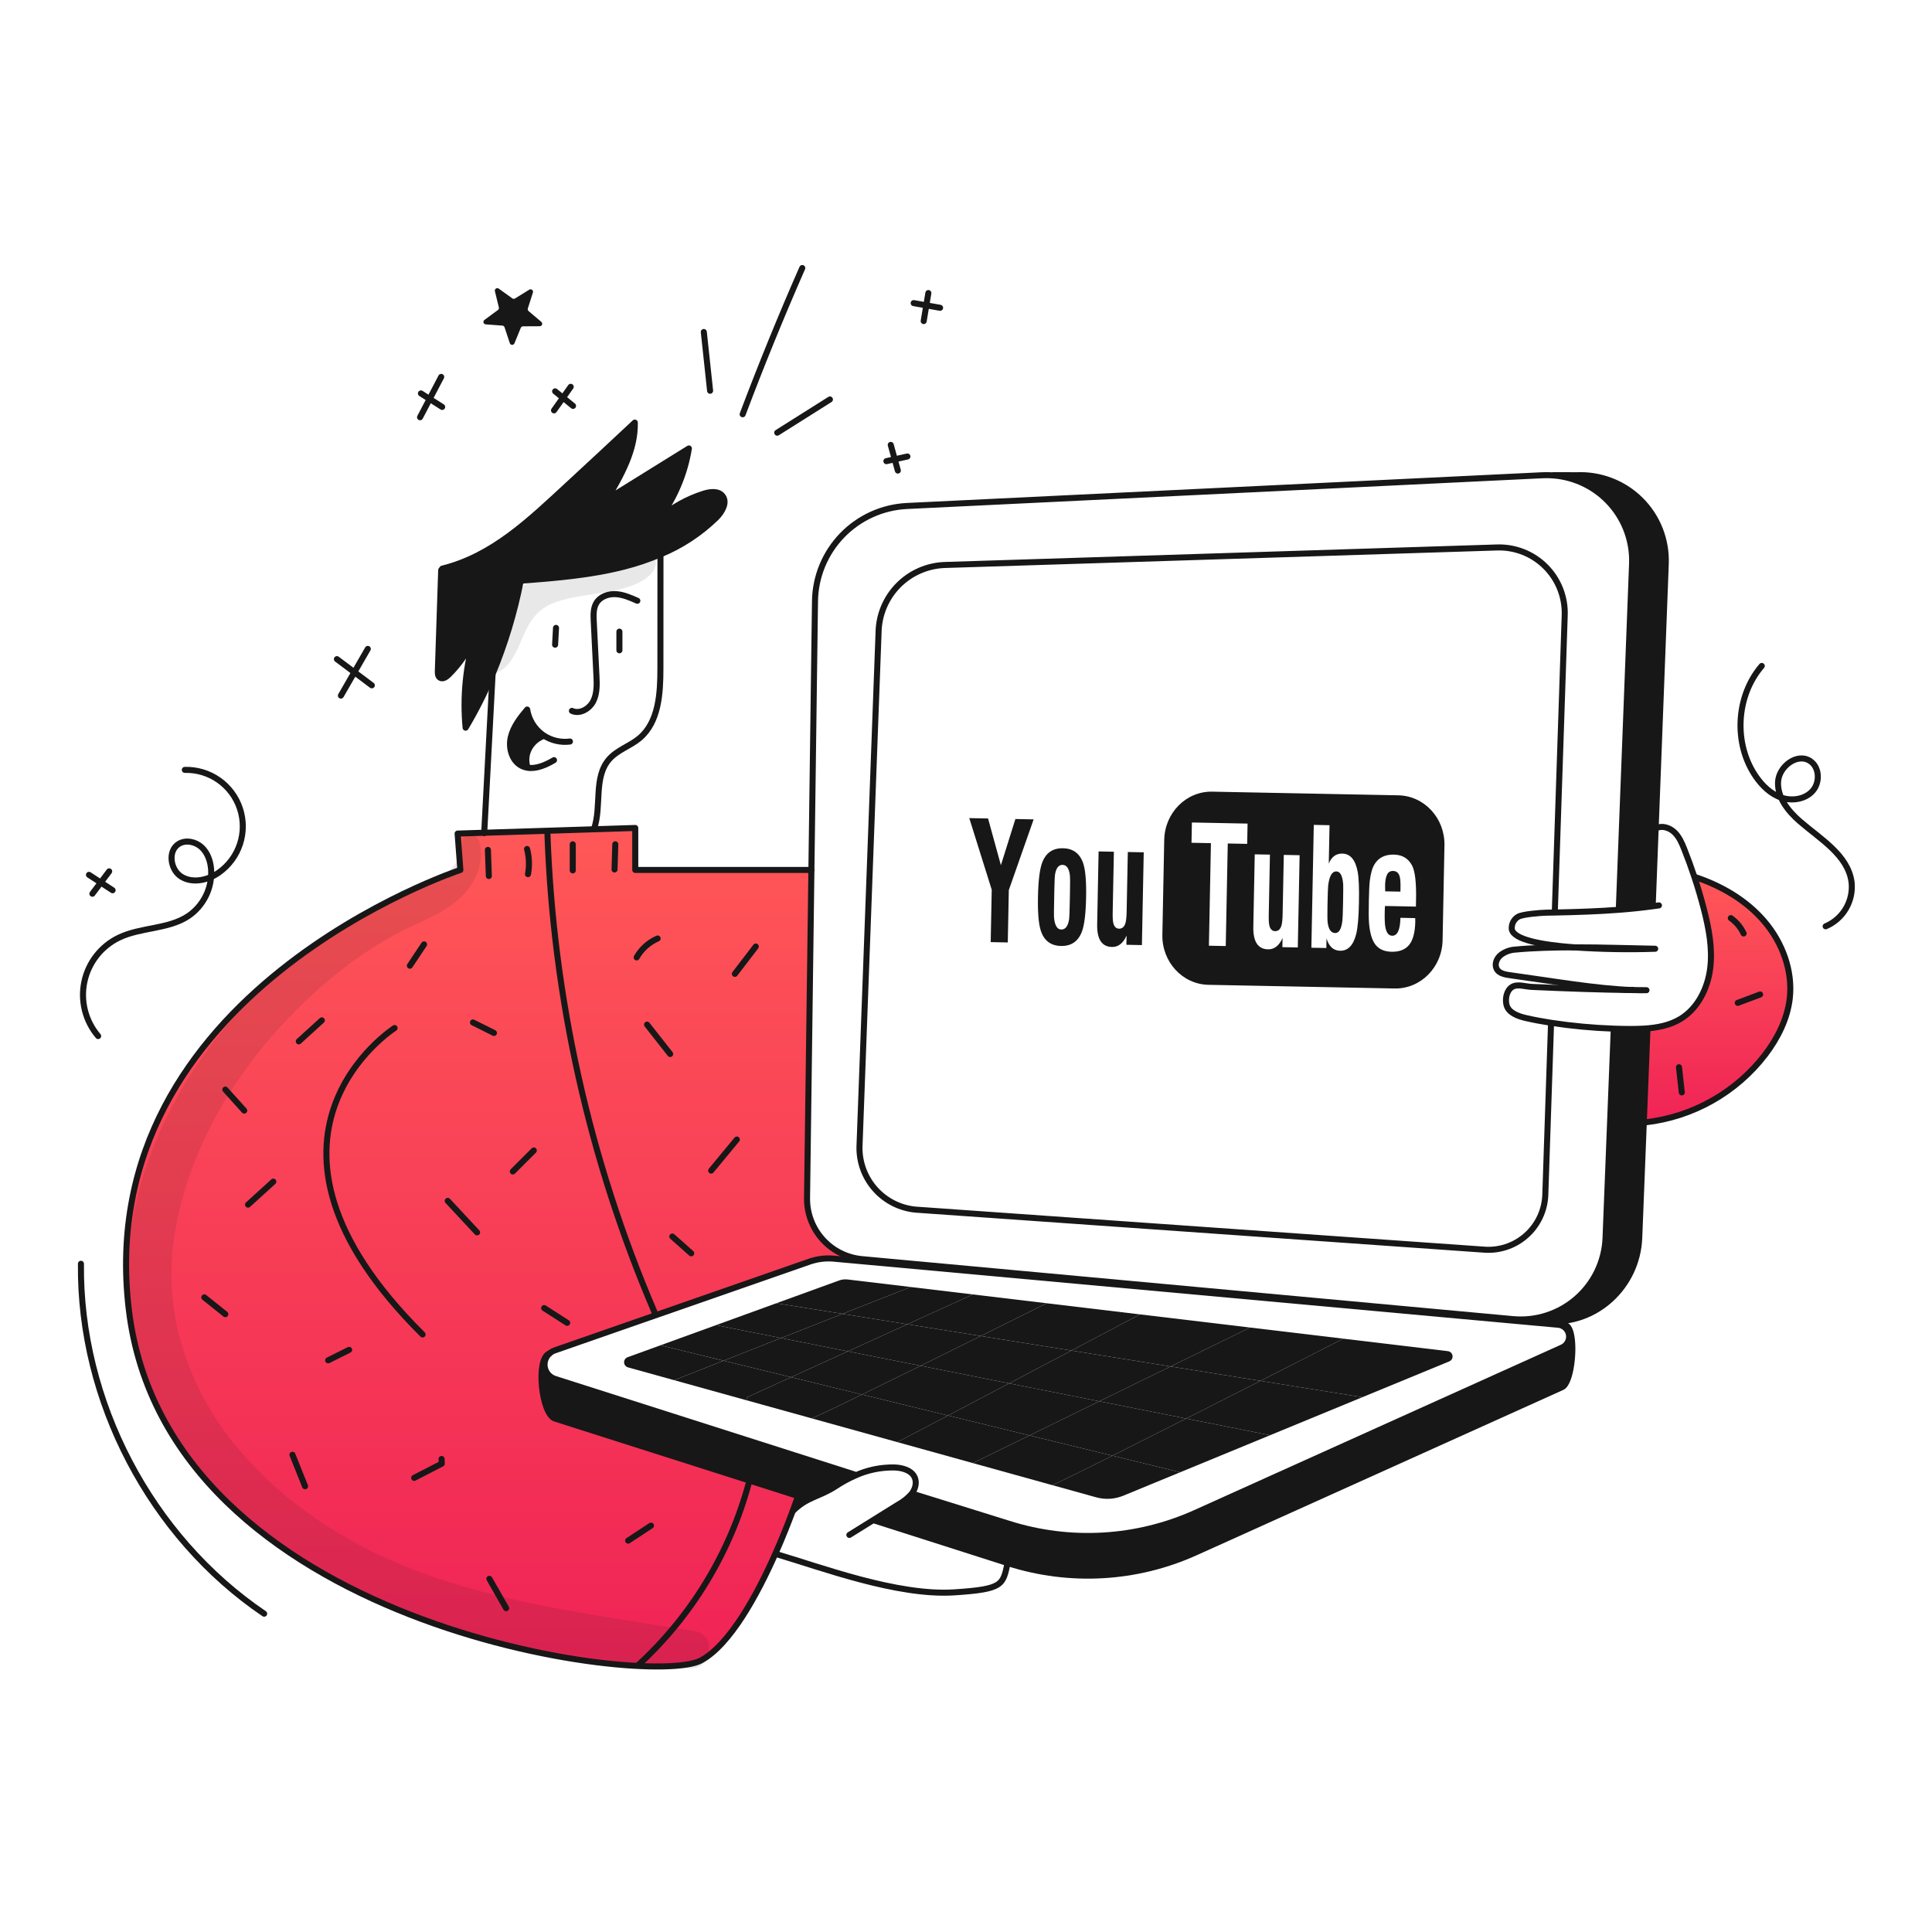 <svg width="960" height="960" viewBox="0 0 960 960" fill="none" xmlns="http://www.w3.org/2000/svg">
<g clip-path="url(#clip0_417_704)">
<path d="M846.6 451.559C845.231 446.299 843.7 441.07 841.981 435.909L842.306 435.801C855.395 440.154 867.765 447.363 876.706 457.862C885.647 468.361 890.888 482.356 889.332 496.062C888.16 506.304 883.344 515.867 877.09 524.081C869.933 533.386 860.977 541.156 850.755 546.929C840.533 552.701 829.254 556.358 817.59 557.681L816.79 557.651L818.582 512.051L816.918 511.116C823.318 510.731 829.652 509.559 835.079 506.26C843.618 501.05 848.513 491.16 849.773 481.234C851.033 471.308 849.1 461.25 846.6 451.559Z" fill="url(#paint0_linear_417_704)"/>
<path d="M827.705 280.218L822.692 411.453L821.254 449.194L821.412 450.287C815.778 451.055 810.194 451.627 804.551 452.06L804.423 450.46L810.962 280.213C811.393 269.281 807.586 258.605 800.336 250.411C793.086 242.218 782.953 237.14 772.05 236.238L772.06 236.09L783.238 236.14C789.119 235.856 794.996 236.799 800.493 238.908C805.991 241.018 810.989 244.248 815.171 248.393C819.353 252.539 822.627 257.509 824.785 262.988C826.942 268.466 827.937 274.334 827.705 280.218Z" fill="#171717"/>
<path d="M780.5 662.52C782.548 670.449 780.461 687.339 776.186 689.27L593.993 771.438C564.732 784.625 531.628 786.527 501.05 776.776L500.685 776.658L434.885 755.651L434.461 754.981C438.41 752.519 442.362 750.06 446.319 747.604C448.833 746.227 451.09 744.424 452.987 742.276L453.787 742.345L501.052 757.079C531.63 766.829 564.734 764.927 593.995 751.741L776.188 669.572C777.482 669.008 778.528 667.996 779.135 666.722C779.741 665.447 779.867 663.997 779.488 662.638L780.5 662.52Z" fill="#171717"/>
<path d="M816.793 557.648L814.528 615.106C813.582 639.265 792.828 658.589 768.75 656.373H756.9L756.871 656.668L751.68 656.195L751.749 655.466C757.453 655.993 763.204 655.352 768.652 653.583C774.101 651.815 779.132 648.955 783.439 645.179C787.746 641.403 791.239 636.789 793.705 631.619C796.171 626.448 797.559 620.83 797.783 615.106L801.84 512.048L801.87 511.132C804.844 511.241 807.75 511.29 810.537 511.29C812.654 511.28 814.791 511.241 816.919 511.113L818.583 512.048L816.793 557.648Z" fill="#171717"/>
<path d="M667.485 665.178L719.437 671.383C720.02 671.451 720.563 671.711 720.982 672.122C721.401 672.533 721.672 673.072 721.752 673.653C721.832 674.234 721.717 674.826 721.425 675.335C721.132 675.844 720.679 676.241 720.137 676.465L676.937 694.265L626.304 686.15C649.55 674.328 667.485 665.178 667.485 665.178Z" fill="#171717"/>
<path d="M621.186 659.652L667.486 665.177C667.486 665.177 649.551 674.327 626.308 686.146L581.644 678.985L621.186 659.652Z" fill="#171717"/>
<path d="M626.307 686.146L676.94 694.262L631.1 713.151L589.391 704.869C601.98 698.5 614.794 691.999 626.307 686.146Z" fill="#171717"/>
<path d="M546.246 696.291L581.646 678.986L626.31 686.147C614.797 691.997 601.983 698.497 589.397 704.869L546.246 696.291Z" fill="#171717"/>
<path d="M552.766 723.326C563.6 717.899 576.374 711.458 589.394 704.869L631.103 713.152L586.449 731.552L552.766 723.326Z" fill="#171717"/>
<path d="M586.449 731.549L558.173 743.199C553.888 744.962 549.137 745.246 544.673 744.006L522.72 737.906C523.37 737.906 535.632 731.888 552.769 723.32L586.449 731.549Z" fill="#171717"/>
<path d="M532.379 671.088L581.643 678.988L546.243 696.293L501.443 687.393C512 681.823 522.747 676.16 532.379 671.088Z" fill="#171717"/>
<path d="M581.643 678.985L532.379 671.085C551.633 660.931 566.446 653.111 566.446 653.111L621.186 659.65L581.643 678.985Z" fill="#171717"/>
<path d="M552.766 723.326L511.549 713.26L546.249 696.291L589.397 704.869C576.374 711.458 563.6 717.9 552.766 723.326Z" fill="#171717"/>
<path d="M483.42 727.009L511.549 713.26L552.766 723.326C535.629 731.894 523.366 737.912 522.717 737.912H522.7L483.42 727.009Z" fill="#171717"/>
<path d="M546.246 696.291L511.546 713.26L471.077 703.372C480.069 698.645 490.656 693.072 501.441 687.387L546.246 696.291Z" fill="#171717"/>
<path d="M520.068 647.578L566.446 653.113C566.446 653.113 551.633 660.933 532.379 671.087L487.321 663.858C505.846 654.679 520.068 647.578 520.068 647.578Z" fill="#171717"/>
<path d="M520.068 647.578C520.068 647.578 505.846 654.678 487.321 663.858L450.87 658.017L483.411 643.199H483.42L520.068 647.578Z" fill="#171717"/>
<path d="M511.549 713.259L483.42 727.008L445.887 716.588C446.94 716.066 457.087 710.748 471.08 703.371L511.549 713.259Z" fill="#171717"/>
<path d="M501.444 687.387C490.659 693.07 480.072 698.645 471.08 703.372L428.336 692.932C437.003 688.717 447.136 683.732 457.449 678.652L501.444 687.387Z" fill="#171717"/>
<path d="M457.449 678.652C467.649 673.619 478.033 668.478 487.321 663.859L532.379 671.088C522.747 676.16 512.002 681.823 501.444 687.388L457.449 678.652Z" fill="#171717"/>
<path d="M452.505 639.504L483.411 643.197L450.87 658.019L418.625 652.849L452.495 639.504H452.505Z" fill="#171717"/>
<path d="M421.324 671.472L450.87 658.018L487.321 663.859C478.033 668.478 467.653 673.619 457.449 678.652L421.324 671.472Z" fill="#171717"/>
<path d="M450.87 658.018L421.324 671.472L388.104 664.873L418.625 652.848L450.87 658.018Z" fill="#171717"/>
<path d="M421.324 671.473L457.449 678.653C447.137 683.735 437.003 688.718 428.336 692.933L393.1 684.326L421.324 671.473Z" fill="#171717"/>
<path d="M421.206 635.77L452.5 639.5L418.63 652.845L385.755 647.576L416.936 636.259C418.301 635.763 419.764 635.596 421.206 635.77Z" fill="#171717"/>
<path d="M393.1 684.324L428.339 692.931C413.97 699.931 403.628 704.858 403.185 704.731L370.861 695.769L371.275 694.262L393.1 684.324Z" fill="#171717"/>
<path d="M359.532 676.12L388.104 664.873L421.324 671.472L393.097 684.325L359.532 676.12Z" fill="#171717"/>
<path d="M445.887 716.59L403.188 704.732C403.63 704.86 413.972 699.932 428.341 692.932L471.085 703.372C457.085 710.75 446.94 716.068 445.887 716.59Z" fill="#171717"/>
<path d="M240.608 413.788L295.121 412.064L315.656 411.414V432.274H403.182L401.015 595.3C400.914 602.87 403.671 610.2 408.734 615.828C413.798 621.456 420.797 624.968 428.336 625.664L751.751 655.464L751.682 656.193L414.351 625.419C410.243 625.042 406.102 625.549 402.207 626.906L275.64 671.006C274.65 671.344 273.741 671.884 272.971 672.592L272.961 672.582C266.175 674.945 268.982 702.699 275.827 704.882L396.534 743.361L396.524 743.401C396.524 743.401 395.579 746.257 393.846 750.925C391.895 756.194 388.941 763.768 385.228 772.12C376.236 792.379 362.792 817.237 348.328 825.057C322.6 838.971 82.751 808.38 63.989 650.573C45.227 492.766 228.75 432.273 228.75 432.273L227.381 414.2L240.608 413.788Z" fill="url(#paint1_linear_417_704)"/>
<path d="M393.097 684.324L371.272 694.261L370.858 695.768L334.969 685.801L359.532 676.119L393.097 684.324Z" fill="#171717"/>
<path d="M388.104 664.872L359.532 676.119L328.184 668.467L355.79 658.451L388.104 664.872Z" fill="#171717"/>
<path d="M355.79 658.451L385.75 647.578L418.625 652.847L388.104 664.872L355.79 658.451Z" fill="#171717"/>
<path d="M359.532 676.121L334.969 685.801L312.041 679.438C311.501 679.287 311.022 678.967 310.675 678.527C310.328 678.086 310.129 677.546 310.108 676.985C310.087 676.424 310.245 675.871 310.559 675.406C310.873 674.94 311.327 674.587 311.854 674.396L328.184 668.467L359.532 676.121Z" fill="#171717"/>
<path d="M328.184 275.44C322.458 277.875 316.558 279.876 310.534 281.428C293.772 285.791 276.399 287.17 259.124 288.528L258.73 288.637C255.607 304.568 250.895 320.146 244.666 335.137C240.882 344.265 236.434 353.103 231.36 361.581C229.93 346.364 231.42 331.013 235.752 316.355C232.742 323.467 228.362 329.916 222.86 335.334C221.698 336.486 219.906 337.639 218.576 336.703C217.576 336.014 217.522 334.595 217.562 333.394C218.122 316.69 218.677 299.987 219.226 283.283L219.778 282.554C244.941 276.32 263.309 258.326 282.357 240.746C293.423 230.534 304.447 220.281 315.429 209.988C315.754 223.698 308.545 236.324 301.562 248.133C315.144 239.702 328.722 231.271 342.297 222.841C340.274 235.342 335.316 247.186 327.829 257.399C334.222 251.968 341.633 247.863 349.629 245.325C352.811 244.32 356.858 243.798 358.976 246.388C361.596 249.609 358.818 254.336 355.876 257.271C347.88 265.028 338.483 271.194 328.184 275.44Z" fill="#171717"/>
<path d="M275.827 704.89C268.982 702.703 266.175 674.949 272.961 672.59L272.971 672.6C272.02 673.494 271.319 674.621 270.938 675.869C270.556 677.117 270.507 678.444 270.796 679.717C271.084 680.99 271.7 682.165 272.583 683.127C273.465 684.089 274.584 684.803 275.827 685.2L424.436 732.632L424.722 733.302C421.503 734.733 418.407 736.426 415.464 738.364C406.836 744.017 401.124 743.633 393.846 750.941C395.579 746.273 396.524 743.417 396.524 743.417L396.534 743.377L275.827 704.89Z" fill="#171717"/>
<path d="M259.3 380.6C254.415 378.187 252.593 371.815 253.775 366.506C254.957 361.197 258.443 356.727 261.959 352.57C262.731 357.467 265.372 361.873 269.326 364.862C269.533 365.009 269.74 365.167 269.947 365.305L269.395 365.975C263.427 368.575 260.088 375.045 262.107 381.24L262.058 381.486C261.1 381.331 260.17 381.032 259.3 380.6V380.6Z" fill="#171717"/>
<path d="M801.842 512.049L797.785 615.107C797.561 620.831 796.174 626.449 793.708 631.619C791.242 636.79 787.749 641.403 783.442 645.18C779.134 648.956 774.103 651.816 768.655 653.584C763.207 655.353 757.455 655.993 751.751 655.467L428.336 625.667C420.797 624.971 413.798 621.458 408.734 615.83C403.67 610.201 400.914 602.871 401.015 595.3L403.182 432.273L404.965 298.773C405.126 286.543 409.945 274.835 418.44 266.036C426.935 257.237 438.467 252.01 450.683 251.42L766.5 236.145C768.352 236.055 770.208 236.088 772.055 236.245C782.959 237.148 793.092 242.225 800.342 250.419C807.592 258.612 811.399 269.288 810.967 280.22L804.428 450.467" stroke="#171717" stroke-width="3" stroke-linecap="round" stroke-linejoin="round"/>
<path d="M770.691 508.937L767.854 593.666C767.725 597.532 766.804 601.33 765.15 604.827C763.496 608.324 761.142 611.444 758.235 613.996C755.328 616.548 751.929 618.477 748.247 619.665C744.566 620.852 740.68 621.272 736.83 620.9L454.888 601.053C447.193 600.308 440.06 596.696 434.905 590.934C429.751 585.172 426.952 577.683 427.066 569.953L436.55 314.308C436.679 305.542 440.179 297.162 446.325 290.91C452.47 284.658 460.788 281.013 469.55 280.733L743.869 272.033C748.329 271.889 752.771 272.662 756.919 274.305C761.068 275.948 764.835 278.424 767.988 281.582C771.141 284.74 773.612 288.511 775.248 292.663C776.884 296.814 777.651 301.257 777.5 305.717L772.6 452.257" stroke="#171717" stroke-width="3" stroke-linecap="round" stroke-linejoin="round"/>
<path d="M424.436 732.623L275.827 685.191C274.322 684.725 273.003 683.795 272.059 682.533C271.116 681.271 270.597 679.743 270.576 678.168C270.555 676.592 271.034 675.051 271.944 673.765C272.854 672.478 274.148 671.513 275.64 671.009L402.207 626.909C406.102 625.552 410.243 625.045 414.351 625.422L751.682 656.2L756.873 656.673L774.285 658.259C775.591 658.376 776.822 658.922 777.784 659.813C778.747 660.704 779.387 661.889 779.604 663.183C779.821 664.476 779.603 665.805 778.985 666.962C778.366 668.118 777.382 669.037 776.185 669.575L593.993 751.74C564.732 764.926 531.628 766.828 501.05 757.078L453.785 742.344" stroke="#171717" stroke-width="3" stroke-linecap="round" stroke-linejoin="round"/>
<path d="M396.524 743.407C396.524 743.407 395.579 746.263 393.846 750.931C391.895 756.2 388.941 763.774 385.228 772.126C376.236 792.385 362.792 817.243 348.328 825.063C322.6 838.97 82.751 808.379 63.989 650.572C45.227 492.765 228.75 432.272 228.75 432.272L227.381 414.199L240.608 413.786L295.121 412.062L315.656 411.412V432.272H403.182" stroke="#171717" stroke-width="3" stroke-linecap="round" stroke-linejoin="round"/>
<path d="M196.072 510.828C196.072 510.828 111.264 565.055 209.978 663.081" stroke="#171717" stroke-width="3" stroke-linecap="round" stroke-linejoin="round"/>
<path d="M818.585 512.049L816.793 557.649L814.528 615.107C813.582 639.266 792.828 658.59 768.75 656.374H756.9" stroke="#171717" stroke-width="3" stroke-linecap="round" stroke-linejoin="round"/>
<path d="M772.06 236.1L783.238 236.15C789.119 235.866 794.994 236.809 800.492 238.918C805.989 241.027 810.987 244.257 815.169 248.401C819.351 252.546 822.625 257.516 824.783 262.994C826.941 268.472 827.936 274.339 827.705 280.223L822.692 411.458L821.254 449.199" stroke="#171717" stroke-width="3" stroke-linecap="round" stroke-linejoin="round"/>
<path d="M400.228 744.551L396.534 743.369L275.827 704.89C268.982 702.703 266.175 674.949 272.961 672.59" stroke="#171717" stroke-width="3" stroke-linecap="round" stroke-linejoin="round"/>
<path d="M777.516 658.451C778.916 658.579 779.889 660.145 780.5 662.518C782.548 670.447 780.461 687.337 776.186 689.268L593.993 771.436C564.732 784.624 531.628 786.525 501.05 776.774L500.685 776.656L434.885 755.649" stroke="#171717" stroke-width="3" stroke-linecap="round" stroke-linejoin="round"/>
<path d="M393.846 750.932C401.124 743.624 406.836 744.008 415.464 738.355C418.406 736.417 421.502 734.724 424.722 733.293C430.925 730.439 437.695 729.032 444.522 729.176C448.481 729.334 453.022 730.584 454.558 734.238C455.658 736.878 454.745 740.01 452.992 742.275C451.094 744.424 448.838 746.227 446.324 747.603C442.374 750.065 438.422 752.524 434.466 754.98C430.332 757.55 426.193 760.124 422.047 762.701" stroke="#171717" stroke-width="3" stroke-linecap="round" stroke-linejoin="round"/>
<path d="M385.75 772.234C407.831 778.724 445.887 793.084 474.202 791.234C498.519 789.649 498.282 787.502 500.666 776.707" stroke="#171717" stroke-width="3" stroke-linecap="round" stroke-linejoin="round"/>
<path d="M258.73 288.639C255.607 304.57 250.895 320.148 244.666 335.139C240.882 344.267 236.434 353.105 231.36 361.583C229.93 346.366 231.42 331.015 235.752 316.357C232.742 323.469 228.362 329.918 222.86 335.336C221.698 336.488 219.906 337.641 218.576 336.705C217.576 336.016 217.522 334.597 217.562 333.396C218.122 316.692 218.677 299.988 219.226 283.285" stroke="#171717" stroke-width="3" stroke-linecap="round" stroke-linejoin="round"/>
<path d="M219.778 282.552C244.941 276.318 263.309 258.324 282.357 240.744C293.424 230.532 304.448 220.279 315.429 209.986C315.754 223.696 308.545 236.322 301.562 248.131C315.144 239.7 328.723 231.269 342.297 222.839C340.275 235.342 335.317 247.186 327.829 257.4C334.223 251.969 341.633 247.865 349.629 245.326C352.811 244.321 356.858 243.799 358.976 246.389C361.596 249.61 358.818 254.337 355.876 257.272C347.883 265.029 338.488 271.196 328.191 275.443C322.466 277.878 316.566 279.879 310.541 281.431C293.779 285.794 276.406 287.173 259.131 288.531" stroke="#171717" stroke-width="3" stroke-linecap="round" stroke-linejoin="round"/>
<path d="M328.184 275.4V275.439C328.174 294.281 328.164 313.114 328.154 331.939C328.154 344.496 327.386 358.767 317.754 366.823C313.066 370.733 306.782 372.623 302.744 377.194C294.737 386.245 299.13 400.644 295.121 412.039" stroke="#171717" stroke-width="3" stroke-linecap="round" stroke-linejoin="round"/>
<path d="M284.179 353.227C288.109 355.02 292.895 352.227 294.816 348.362C296.737 344.497 296.579 339.971 296.362 335.657C295.918 326.626 295.472 317.598 295.023 308.573C294.875 305.48 294.776 302.173 296.392 299.532C298.342 296.36 302.392 294.991 306.092 295.232C309.792 295.473 313.292 297.004 316.692 298.521" stroke="#171717" stroke-width="3" stroke-linecap="round" stroke-linejoin="round"/>
<path d="M307.777 323.129V313.852" stroke="#171717" stroke-width="3" stroke-linecap="round" stroke-linejoin="round"/>
<path d="M275.827 320.342C275.985 317.565 276.136 314.785 276.28 312" stroke="#171717" stroke-width="3" stroke-linecap="round" stroke-linejoin="round"/>
<path d="M283.2 368.462C278.544 369.063 273.828 367.939 269.944 365.301C269.737 365.163 269.53 365.001 269.323 364.858C265.368 361.869 262.728 357.463 261.956 352.566C258.44 356.723 254.956 361.194 253.772 366.502C252.588 371.81 254.412 378.183 259.297 380.596C260.167 381.028 261.096 381.327 262.055 381.482C266.455 382.211 271.273 380.082 275.282 377.71" stroke="#171717" stroke-width="3" stroke-linecap="round" stroke-linejoin="round"/>
<path d="M262.108 381.238C260.089 375.038 263.428 368.573 269.396 365.973" stroke="#171717" stroke-width="3" stroke-linecap="round" stroke-linejoin="round"/>
<path d="M244.754 335.174C243.366 361.382 241.984 387.586 240.608 413.788C240.608 413.847 240.598 413.906 240.598 413.965" stroke="#171717" stroke-width="3" stroke-linecap="round" stroke-linejoin="round"/>
<path d="M811.4 491.958C794.962 491.758 779.214 491.198 761.053 490.381C757.921 490.243 753.981 488.767 751.322 490.441C748.663 492.115 747.835 496.141 748.545 499.196C749.49 503.244 754.208 504.947 758.255 505.873C762.205 506.773 766.43 507.558 770.793 508.238C781.09 509.799 791.468 510.766 801.876 511.132C804.85 511.241 807.756 511.29 810.543 511.29C812.66 511.28 814.797 511.242 816.925 511.114C823.325 510.729 829.659 509.556 835.086 506.257C843.625 501.047 848.52 491.157 849.78 481.231C851.04 471.305 849.101 461.249 846.599 451.558C845.23 446.298 843.699 441.068 841.98 435.907C840.434 431.209 838.743 426.558 836.908 421.952C835.708 418.919 834.377 415.826 832.023 413.571C829.669 411.316 826.015 410.084 823.061 411.463" stroke="#171717" stroke-width="3" stroke-linecap="round" stroke-linejoin="round"/>
<path d="M811.4 491.957C813.714 492.035 815.96 492.065 818.126 492.026C815.857 492.016 813.621 491.986 811.4 491.957Z" stroke="#171717" stroke-width="3" stroke-linecap="round" stroke-linejoin="round"/>
<path d="M782.046 470.725C771.803 470.734 761.659 471.01 752.618 471.867C750.065 472.073 747.63 473.029 745.618 474.615C743.659 476.23 742.526 479.126 743.678 481.381C744.988 483.951 748.386 484.316 751.242 484.71C771.314 487.458 793.375 491.348 811.399 491.959" stroke="#171717" stroke-width="3" stroke-linecap="round" stroke-linejoin="round"/>
<path d="M782.046 470.725C795.495 471.648 808.983 471.885 822.456 471.434C810.539 471.227 796.189 470.715 782.046 470.725Z" stroke="#171717" stroke-width="3" stroke-linecap="round" stroke-linejoin="round"/>
<path d="M824.317 449.883C823.342 450.021 822.377 450.159 821.417 450.283C815.783 451.051 810.199 451.623 804.556 452.056C794.372 452.844 783.972 453.189 772.626 453.425C771.198 453.445 769.75 453.474 768.283 453.504C765.83 453.553 756.464 454.242 754.376 455.533C753.319 456.144 752.459 457.044 751.895 458.128C751.332 459.211 751.089 460.432 751.195 461.649C751.934 466.908 766.067 469.518 782.051 470.72" stroke="#171717" stroke-width="3" stroke-linecap="round" stroke-linejoin="round"/>
<path d="M842.3 435.801C855.389 440.154 867.759 447.363 876.7 457.862C885.641 468.361 890.882 482.356 889.326 496.062C888.154 506.304 883.338 515.867 877.084 524.081C869.927 533.386 860.971 541.156 850.749 546.929C840.527 552.701 829.248 556.358 817.584 557.681" stroke="#171717" stroke-width="3" stroke-linecap="round" stroke-linejoin="round"/>
<path d="M305.366 432.039L305.739 419.523" stroke="#171717" stroke-width="3" stroke-linecap="round" stroke-linejoin="round"/>
<path d="M284.6 432.504V419.527" stroke="#171717" stroke-width="3" stroke-linecap="round" stroke-linejoin="round"/>
<path d="M262.352 434.359C263.121 430.205 262.963 425.931 261.888 421.846" stroke="#171717" stroke-width="3" stroke-linecap="round" stroke-linejoin="round"/>
<path d="M242.9 435.287L242.434 422.309" stroke="#171717" stroke-width="3" stroke-linecap="round" stroke-linejoin="round"/>
<path d="M365.15 483.906L375.55 470.328" stroke="#171717" stroke-width="3" stroke-linecap="round" stroke-linejoin="round"/>
<path d="M333 523.723L321.52 509.131" stroke="#171717" stroke-width="3" stroke-linecap="round" stroke-linejoin="round"/>
<path d="M316.346 475.725C318.709 471.545 322.37 468.25 326.775 466.34" stroke="#171717" stroke-width="3" stroke-linecap="round" stroke-linejoin="round"/>
<path d="M271.98 413.174C274.745 495.453 292.825 576.496 325.292 652.149" stroke="#171717" stroke-width="3" stroke-linecap="round" stroke-linejoin="round"/>
<path d="M366.136 566.229L353.37 581.663" stroke="#171717" stroke-width="3" stroke-linecap="round" stroke-linejoin="round"/>
<path d="M343.46 622.762L334.074 614.42" stroke="#171717" stroke-width="3" stroke-linecap="round" stroke-linejoin="round"/>
<path d="M245.435 513.267L235.007 508.053" stroke="#171717" stroke-width="3" stroke-linecap="round" stroke-linejoin="round"/>
<path d="M203.656 479.852L210.712 469.262" stroke="#171717" stroke-width="3" stroke-linecap="round" stroke-linejoin="round"/>
<path d="M237.057 612.367L222.473 596.711" stroke="#171717" stroke-width="3" stroke-linecap="round" stroke-linejoin="round"/>
<path d="M254.82 582.09L265.249 571.662" stroke="#171717" stroke-width="3" stroke-linecap="round" stroke-linejoin="round"/>
<path d="M281.839 657.321L270.394 649.982" stroke="#171717" stroke-width="3" stroke-linecap="round" stroke-linejoin="round"/>
<path d="M312.114 765.532L323.479 758.072" stroke="#171717" stroke-width="3" stroke-linecap="round" stroke-linejoin="round"/>
<path d="M251.5 799.108L243.164 784.508" stroke="#171717" stroke-width="3" stroke-linecap="round" stroke-linejoin="round"/>
<path d="M205.809 734.342L219.521 727.278L219.412 724.955" stroke="#171717" stroke-width="3" stroke-linecap="round" stroke-linejoin="round"/>
<path d="M151.582 738.514L145.325 722.871" stroke="#171717" stroke-width="3" stroke-linecap="round" stroke-linejoin="round"/>
<path d="M163.053 675.944L173.481 670.73" stroke="#171717" stroke-width="3" stroke-linecap="round" stroke-linejoin="round"/>
<path d="M111.955 653L101.527 644.66" stroke="#171717" stroke-width="3" stroke-linecap="round" stroke-linejoin="round"/>
<path d="M123.244 598.576L135.808 587.16" stroke="#171717" stroke-width="3" stroke-linecap="round" stroke-linejoin="round"/>
<path d="M121.353 551.838L111.966 541.412" stroke="#171717" stroke-width="3" stroke-linecap="round" stroke-linejoin="round"/>
<path d="M148.453 517.438L159.924 507.01" stroke="#171717" stroke-width="3" stroke-linecap="round" stroke-linejoin="round"/>
<path d="M835.668 542.813L834.278 530.299" stroke="#171717" stroke-width="3" stroke-linecap="round" stroke-linejoin="round"/>
<path d="M863.477 498.318L874.6 494.146" stroke="#171717" stroke-width="3" stroke-linecap="round" stroke-linejoin="round"/>
<path d="M317.079 827.424C343.696 802.969 362.806 771.448 372.179 736.539" stroke="#171717" stroke-width="3" stroke-linecap="round" stroke-linejoin="round"/>
<path d="M860.033 456.213C862.781 458.16 864.973 460.789 866.395 463.842" stroke="#171717" stroke-width="3" stroke-linecap="round" stroke-linejoin="round"/>
<path d="M386.2 214.999L412.382 198.49" stroke="#171717" stroke-width="3" stroke-linecap="round" stroke-linejoin="round"/>
<path d="M369.024 205.838C378.251 181.362 388.125 157.145 398.645 133.186" stroke="#171717" stroke-width="3" stroke-linecap="round" stroke-linejoin="round"/>
<path d="M352.845 194.165L349.717 164.965" stroke="#171717" stroke-width="3" stroke-linecap="round" stroke-linejoin="round"/>
<path d="M440.441 229.148L450.882 226.828" stroke="#171717" stroke-width="3" stroke-linecap="round" stroke-linejoin="round"/>
<path d="M446.135 233.817L442.608 221.068" stroke="#171717" stroke-width="3" stroke-linecap="round" stroke-linejoin="round"/>
<path d="M467.124 152.942L454 150.615" stroke="#171717" stroke-width="3" stroke-linecap="round" stroke-linejoin="round"/>
<path d="M458.978 159.537L461.297 145.615" stroke="#171717" stroke-width="3" stroke-linecap="round" stroke-linejoin="round"/>
<path d="M40.22 627.967C39.467 696.115 74.82 763.634 131.259 801.837" stroke="#171717" stroke-width="3" stroke-linecap="round" stroke-linejoin="round"/>
<path d="M284.74 201.683L275.84 194.455" stroke="#171717" stroke-width="3" stroke-linecap="round" stroke-linejoin="round"/>
<path d="M275.288 203.907L283.588 192.207" stroke="#171717" stroke-width="3" stroke-linecap="round" stroke-linejoin="round"/>
<path d="M184.76 340.535L167.407 327.521" stroke="#171717" stroke-width="3" stroke-linecap="round" stroke-linejoin="round"/>
<path d="M169.4 345.63L182.76 322.43" stroke="#171717" stroke-width="3" stroke-linecap="round" stroke-linejoin="round"/>
<path d="M219.711 202.2L209.162 195.5" stroke="#171717" stroke-width="3" stroke-linecap="round" stroke-linejoin="round"/>
<path d="M208.718 207.325L219.232 187.281" stroke="#171717" stroke-width="3" stroke-linecap="round" stroke-linejoin="round"/>
<path d="M91.835 382.549C97.859 382.392 103.774 384.177 108.705 387.641C113.636 391.105 117.322 396.063 119.219 401.782C121.115 407.502 121.122 413.68 119.237 419.404C117.352 425.128 113.675 430.093 108.751 433.567C103.372 437.361 95.859 439.075 90.214 435.689C84.569 432.303 83.214 422.718 88.849 419.31C92.341 417.196 97.137 418.202 100.149 420.962C103.161 423.722 104.576 427.868 104.897 431.937C105.2 436.468 104.311 441.001 102.319 445.082C100.326 449.164 97.299 452.652 93.539 455.201C83.476 461.85 70.048 460.669 59.17 465.879C54.812 467.966 50.99 471.027 48.002 474.825C45.013 478.623 42.936 483.057 41.931 487.784C40.926 492.511 41.02 497.406 42.206 502.092C43.392 506.777 45.638 511.127 48.77 514.808" stroke="#171717" stroke-width="3" stroke-linecap="round" stroke-linejoin="round"/>
<path d="M875.412 330.9C862.565 345.839 861.282 369.54 872.441 385.778C875.622 390.407 879.864 394.55 885.182 396.358C890.5 398.166 896.995 397.188 900.714 392.979C904.433 388.77 904.149 381.265 899.469 378.16C893.03 373.887 883.84 380.896 883.498 388.615C883.156 396.334 888.56 403.104 894.398 408.16C904.632 417.014 918.213 424.87 920.033 438.28C920.545 442.847 919.567 447.456 917.245 451.421C914.923 455.386 911.38 458.494 907.147 460.28" stroke="#171717" stroke-width="3" stroke-linecap="round" stroke-linejoin="round"/>
<path d="M55.949 442.354L44.213 434.705" stroke="#171717" stroke-width="3" stroke-linecap="round" stroke-linejoin="round"/>
<path d="M45.91 444.092L54.252 432.969" stroke="#171717" stroke-width="3" stroke-linecap="round" stroke-linejoin="round"/>
<path d="M262.65 154.575L268.99 159.944C269.181 160.107 269.318 160.323 269.382 160.566C269.447 160.808 269.435 161.064 269.35 161.3C269.264 161.535 269.108 161.739 268.904 161.883C268.699 162.028 268.454 162.106 268.204 162.107L259.895 162.15C259.652 162.152 259.416 162.225 259.215 162.36C259.014 162.496 258.858 162.688 258.766 162.912L255.619 170.601C255.524 170.833 255.36 171.031 255.149 171.167C254.939 171.303 254.692 171.371 254.441 171.362C254.191 171.354 253.949 171.269 253.748 171.119C253.548 170.968 253.398 170.76 253.319 170.522L250.712 162.633C250.636 162.403 250.493 162.201 250.302 162.052C250.111 161.902 249.88 161.813 249.638 161.795L241.352 161.177C241.102 161.159 240.864 161.064 240.669 160.906C240.475 160.747 240.334 160.533 240.264 160.292C240.195 160.052 240.202 159.795 240.282 159.558C240.363 159.321 240.515 159.114 240.717 158.965L247.417 154.047C247.612 153.904 247.761 153.706 247.844 153.478C247.927 153.25 247.94 153.003 247.883 152.767L245.909 144.696C245.849 144.453 245.866 144.197 245.956 143.963C246.046 143.729 246.206 143.528 246.414 143.388C246.622 143.247 246.868 143.174 247.119 143.178C247.37 143.182 247.613 143.262 247.817 143.408L254.564 148.258C254.761 148.4 254.995 148.48 255.237 148.488C255.479 148.497 255.719 148.433 255.925 148.305L262.991 143.934C263.204 143.803 263.452 143.739 263.703 143.753C263.953 143.767 264.193 143.857 264.391 144.011C264.588 144.165 264.734 144.376 264.808 144.616C264.882 144.855 264.881 145.112 264.805 145.35L262.278 153.265C262.204 153.496 262.199 153.744 262.266 153.977C262.332 154.21 262.465 154.418 262.65 154.575Z" fill="#171717"/>
<g opacity="0.1">
<path d="M321.961 275.812C317.729 275.812 313.998 278.676 309.978 279.822C305.321 281.051 300.566 281.872 295.766 282.275C286.535 283.224 277.201 283.366 268.436 286.775C259.849 290.12 253.136 295.696 248.92 303.967C246.961 307.813 245.52 311.903 243.533 315.734C241.65 319.359 238.566 322.074 236.974 325.802C235.215 329.919 237.179 335.051 242.274 335.042C252.266 335.025 256.384 324.532 259.703 316.685C263.138 308.565 267.026 302.508 275.662 299.379C284.414 296.208 293.714 295.595 302.792 293.934C310.106 292.595 323.724 289.292 325.815 280.87C325.969 280.276 325.987 279.656 325.866 279.055C325.745 278.454 325.489 277.888 325.118 277.401C324.747 276.913 324.269 276.516 323.722 276.24C323.175 275.964 322.572 275.816 321.959 275.807L321.961 275.812Z" fill="#171717"/>
</g>
<g opacity="0.1">
<path d="M229.242 419.416C229.166 431.171 218.542 437.106 209.142 441.487C199.767 445.855 190.242 449.67 181.142 454.633C162.803 464.633 145.768 476.207 130.559 490.587C99.2 520.234 74.8 560.3 66.539 602.9C62.43 623.59 62.644 644.905 67.169 665.508C71.694 686.11 80.432 705.554 92.833 722.616C117.066 756.284 150.887 780.575 188.866 796.589C237.547 817.115 290.756 824.984 343.119 828.989C353.527 829.789 356.079 812.303 345.611 810.574C300.896 803.19 255.511 797.828 212.565 782.604C175.79 769.565 141.938 748.436 116.965 718.125C92.78 688.766 80.593 650.992 86.79 613.09C93.53 571.867 115.69 534.254 144.574 504.607C159.781 489 176.9 475 196.036 464.517C206.201 458.949 217.865 455.194 226.857 447.743C235.42 440.643 241.278 429.343 238.174 418.207C236.797 413.27 229.274 414.254 229.242 419.416V419.416Z" fill="#171717"/>
</g>
<g clip-path="url(#clip1_417_704)">
<path fill-rule="evenodd" clip-rule="evenodd" d="M692.962 491.17C705.87 491.424 716.55 480.7 716.816 467.219L716.814 467.219L717.742 420.06C718.007 406.58 707.757 395.444 694.849 395.19L602.354 393.37C589.447 393.116 578.766 403.84 578.501 417.32L577.573 464.479C577.308 477.96 587.558 489.095 600.466 489.349L692.962 491.17ZM601.703 418.959L600.7 469.918L609.066 470.083L610.069 419.124L619.716 419.314L619.914 409.234L592.25 408.69L592.052 418.769L601.703 418.959ZM644.871 470.787L645.773 424.949L637.91 424.794L637.334 454.074C637.281 456.743 637.096 458.638 636.787 459.771C636.224 461.744 635.159 462.713 633.589 462.682C632.138 462.653 631.186 461.721 630.737 459.888C630.487 458.825 630.387 457.067 630.436 454.61L631.025 424.658L623.475 424.51L622.767 460.515C622.622 467.883 625.062 471.618 630.083 471.717C633.202 471.779 635.602 469.901 637.295 466.082L637.205 470.636L644.871 470.787ZM652.815 409.882L651.614 470.92L659.047 471.062L659.141 466.269C660.326 470.306 662.572 472.354 665.881 472.42C669.849 472.498 672.533 469.671 673.929 463.941C674.67 460.891 675.111 455.802 675.251 448.675C675.395 441.333 675.187 436.166 674.619 433.17C673.51 427.232 670.966 424.223 666.993 424.145C663.882 424.084 661.636 425.739 660.26 429.114L660.636 410.036L652.815 409.882ZM659.963 439.969C660.544 435.278 661.903 432.952 664.04 432.994C665.962 433.032 667.086 435.154 667.416 439.365C667.479 440.103 667.461 443.133 667.356 448.44C667.255 453.566 667.148 456.559 667.031 457.43C666.538 461.596 665.344 463.661 663.441 463.623C661.4 463.583 660.16 461.851 659.718 458.436C659.563 457.322 659.53 454.535 659.618 450.072C659.732 444.285 659.845 440.919 659.963 439.969ZM703.216 456.201L695.865 456.056C695.747 462.045 694.374 465.013 691.742 464.961C689.974 464.927 688.834 463.411 688.328 460.411C688.082 458.953 687.996 456.518 688.063 453.107C688.091 451.656 688.142 450.678 688.208 450.175L703.558 450.477L703.627 446.996C703.794 438.5 703.13 432.842 701.627 430.014C699.768 426.522 696.762 424.733 692.598 424.651C688.276 424.566 685.116 426.103 683.105 429.259C681.877 431.188 681.055 434.023 680.629 437.767C680.417 439.611 680.269 442.709 680.183 447.066C680.076 452.481 680.092 456.167 680.228 458.125C680.534 462.592 681.371 466.001 682.747 468.356C684.478 471.32 687.378 472.845 691.445 472.925C695.378 473.002 698.298 471.851 700.213 469.475C702.129 467.093 703.137 463.267 703.241 457.984C703.245 457.774 703.243 457.475 703.227 457.092C703.216 456.709 703.212 456.412 703.216 456.201ZM695.858 443.048L688.287 442.899C688.295 442.478 688.292 442.043 688.278 441.595L688.249 440.961C688.185 438.166 688.522 436.024 689.25 434.534C689.857 433.333 690.854 432.746 692.235 432.774C693.887 432.806 694.97 433.711 695.479 435.487C695.809 436.601 695.948 438.475 695.896 441.112L695.858 443.048Z" fill="#171717"/>
<path d="M492.272 468.131L492.784 442.105L481.624 406.514L490.958 406.697L497.342 429.924L504.545 406.965L513.614 407.143L501.274 442.27L500.762 468.298L492.272 468.131ZM515.765 445.557C515.921 437.618 516.609 432 517.829 428.699C519.646 423.796 523.097 421.391 528.183 421.492C533.265 421.592 536.632 424.128 538.275 429.102C539.365 432.418 539.83 438.06 539.674 446.028C539.517 453.991 538.83 459.611 537.61 462.879C535.774 467.758 532.311 470.148 527.227 470.048C522.142 469.948 518.788 467.411 517.165 462.438C516.075 459.124 515.609 453.495 515.765 445.557V445.557ZM523.815 446.312C523.703 452.02 523.671 455.122 523.719 455.628C524.046 459.749 525.25 461.83 527.33 461.871C529.412 461.912 530.719 460.174 531.254 456.653C531.366 455.884 531.472 453.007 531.57 448.017L531.658 443.519C531.75 438.847 531.747 436.032 531.651 435.076C531.231 431.564 530.021 429.788 528.02 429.748C526.075 429.71 524.829 431.228 524.281 434.296C524.108 435.274 523.979 437.86 523.897 442.052L523.815 446.312V446.312ZM568.313 423.512L567.406 469.609L559.697 469.458L559.787 464.877C558.085 468.718 555.667 470.605 552.537 470.544C547.484 470.444 545.031 466.69 545.177 459.282L545.889 423.071L553.481 423.221L552.889 453.341C552.84 455.814 552.942 457.581 553.192 458.646C553.642 460.49 554.6 461.429 556.059 461.458C557.637 461.489 558.71 460.513 559.275 458.532C559.586 457.392 559.773 455.485 559.826 452.804L560.406 423.357L568.313 423.512V423.512Z" fill="#171717"/>
</g>
</g>
<defs>
<linearGradient id="paint0_linear_417_704" x1="853.197" y1="435.801" x2="853.197" y2="557.681" gradientUnits="userSpaceOnUse">
<stop stop-color="#FF5757"/>
<stop offset="1" stop-color="#F02356"/>
</linearGradient>
<linearGradient id="paint1_linear_417_704" x1="407.197" y1="411.414" x2="407.197" y2="828.057" gradientUnits="userSpaceOnUse">
<stop stop-color="#FF5757"/>
<stop offset="1" stop-color="#F02356"/>
</linearGradient>
<clipPath id="clip0_417_704">
<rect width="884" height="699" fill="white" transform="translate(38 131)"/>
</clipPath>
<clipPath id="clip1_417_704">
<rect width="236.42" height="96" fill="white" transform="translate(481.889 391) rotate(1.127)"/>
</clipPath>
</defs>
</svg>
